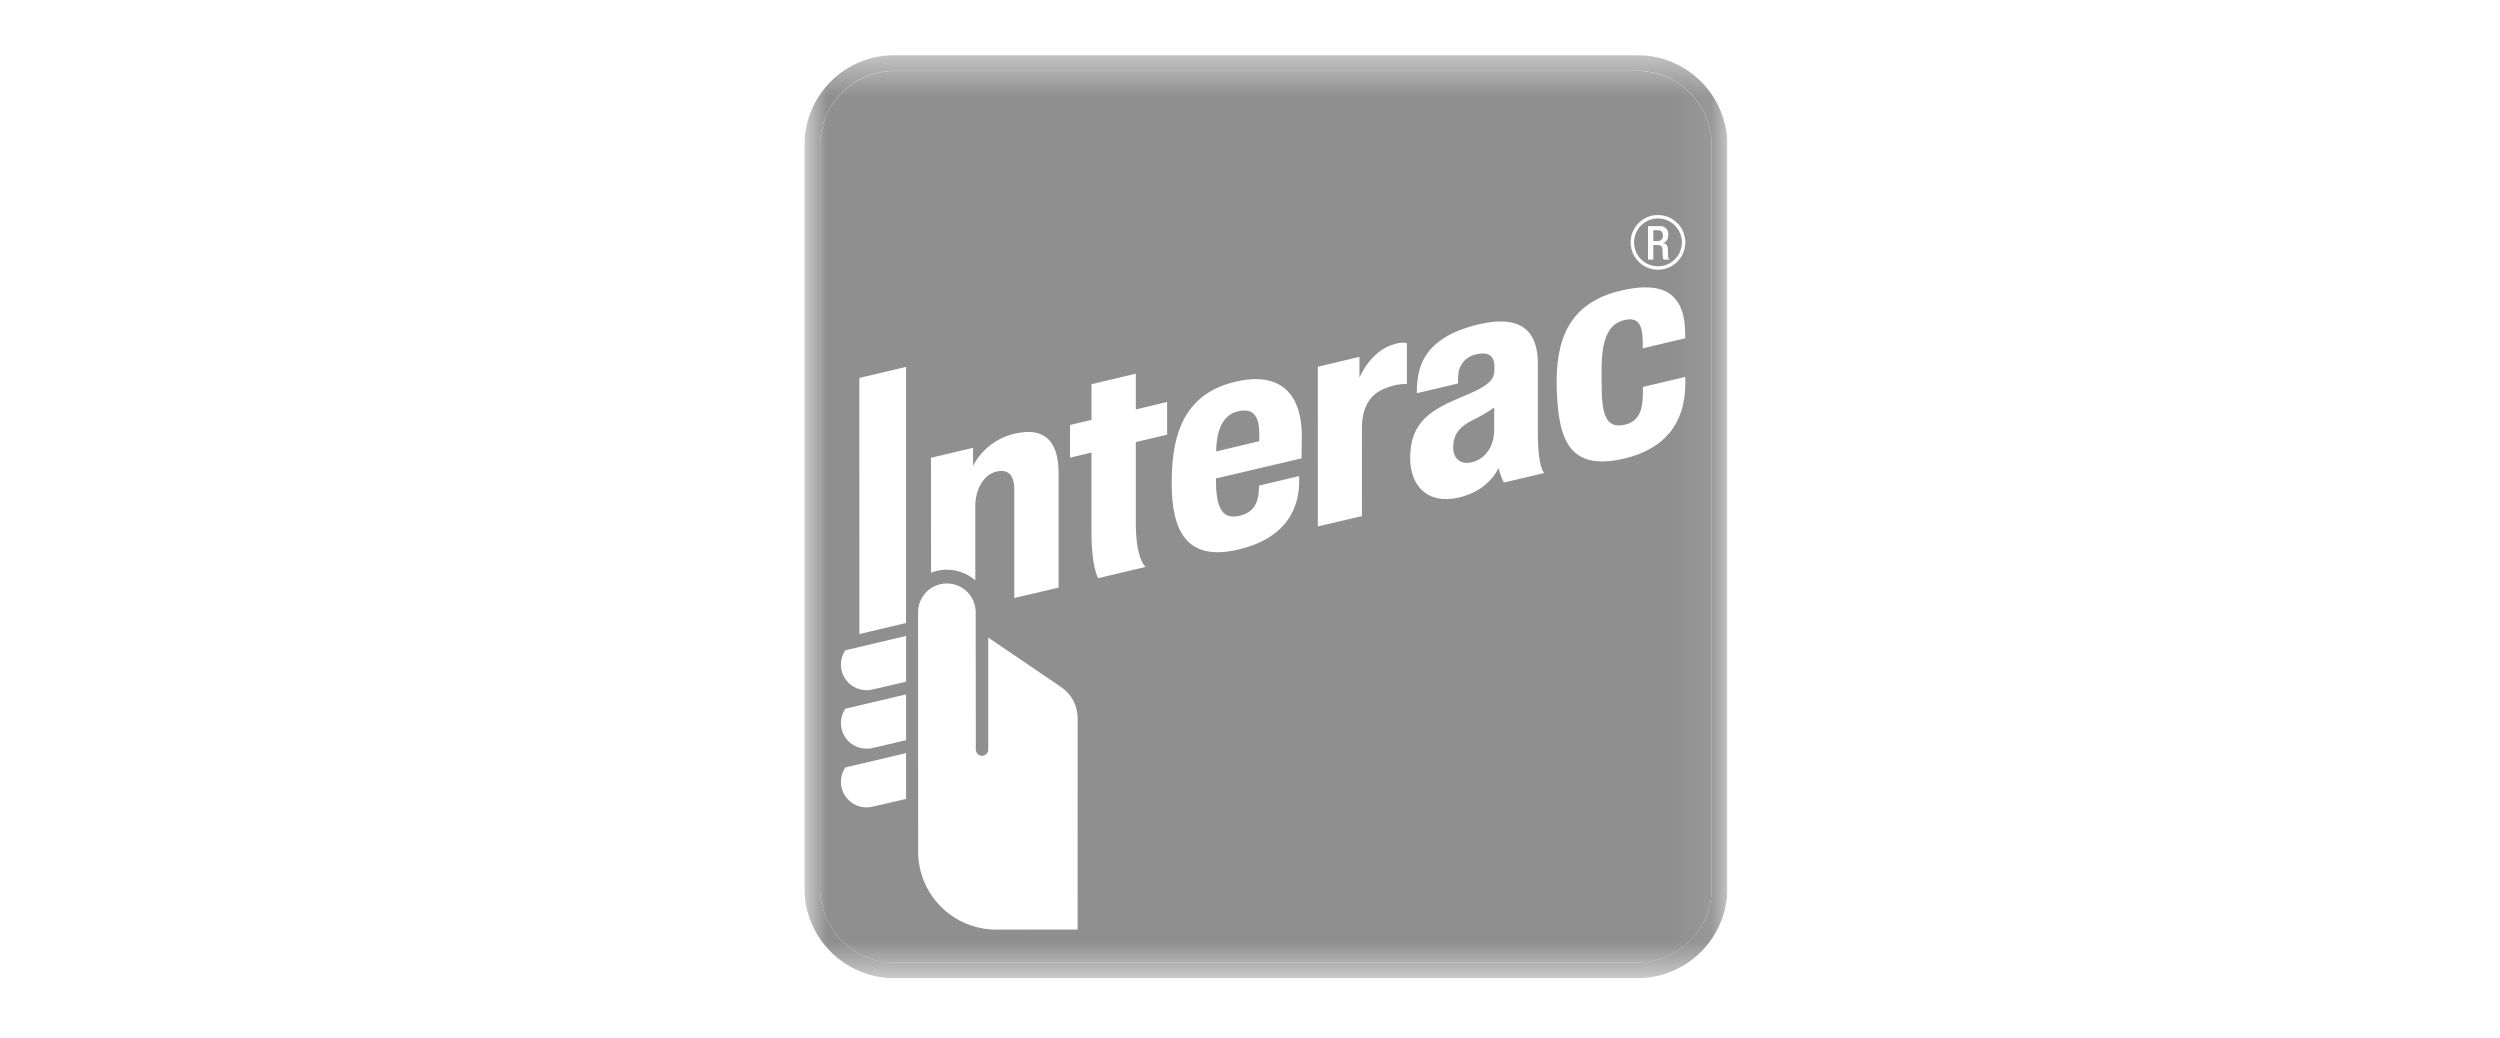 <?xml version="1.0" encoding="UTF-8"?> <svg xmlns="http://www.w3.org/2000/svg" width="65" height="27" viewBox="0 0 65 27" fill="none"><g clip-path="url(#clip0_5989_11332)"><mask id="mask0_5989_11332" style="mask-type:luminance" maskUnits="userSpaceOnUse" x="20" y="1" width="25" height="25"><path d="M44.913 1.434H20.913V25.434H44.913V1.434Z" fill="white"></path></mask><g mask="url(#mask0_5989_11332)"><path d="M42.572 1.842C43.084 1.843 43.576 2.046 43.938 2.409C44.3 2.771 44.504 3.262 44.504 3.774V23.093C44.504 23.605 44.3 24.096 43.938 24.459C43.576 24.821 43.084 25.025 42.572 25.025H23.254C23 25.025 22.749 24.975 22.515 24.878C22.28 24.781 22.067 24.638 21.888 24.459C21.708 24.28 21.566 24.067 21.469 23.832C21.372 23.598 21.322 23.347 21.322 23.093V3.774C21.322 3.521 21.372 3.269 21.469 3.035C21.566 2.801 21.708 2.588 21.888 2.408C22.067 2.229 22.28 2.087 22.515 1.989C22.749 1.892 23 1.842 23.254 1.842H42.572ZM42.572 1.434H23.254C22.633 1.434 22.038 1.681 21.599 2.12C21.16 2.559 20.914 3.154 20.913 3.774V23.093C20.914 23.713 21.161 24.308 21.599 24.747C22.038 25.186 22.633 25.433 23.254 25.434H42.572C43.193 25.433 43.788 25.186 44.227 24.747C44.665 24.308 44.912 23.713 44.913 23.093V3.774C44.912 3.154 44.665 2.559 44.227 2.12C43.788 1.681 43.193 1.434 42.572 1.434Z" fill="#8F8F8F"></path><path fill-rule="evenodd" clip-rule="evenodd" d="M23.254 1.845H42.572C43.085 1.845 43.576 2.048 43.938 2.411C44.301 2.773 44.504 3.264 44.504 3.777V23.095C44.504 23.608 44.301 24.099 43.938 24.461C43.576 24.823 43.085 25.027 42.572 25.027H23.254C22.742 25.027 22.25 24.823 21.888 24.461C21.526 24.099 21.322 23.608 21.322 23.095V3.777C21.322 3.523 21.372 3.272 21.469 3.037C21.566 2.803 21.709 2.59 21.888 2.411C22.067 2.231 22.28 2.089 22.515 1.992C22.749 1.895 23 1.845 23.254 1.845ZM42.171 7.55C40.761 7.869 40.433 8.872 40.476 10.136C40.52 11.433 40.8 12.258 42.227 11.923C43.264 11.682 43.817 11.021 43.819 9.971C43.819 9.881 43.818 9.8 43.818 9.8L42.717 10.06C42.717 10.06 42.714 10.221 42.714 10.272C42.707 10.593 42.65 10.959 42.233 11.045C41.752 11.146 41.642 10.78 41.642 9.979L41.642 9.942V9.941C41.642 9.897 41.641 9.815 41.641 9.612C41.641 8.825 41.81 8.428 42.227 8.324C42.578 8.236 42.712 8.419 42.711 8.903L42.712 9.056L43.816 8.794L43.815 8.719C43.815 8.312 43.75 8.021 43.584 7.805C43.411 7.579 43.07 7.345 42.171 7.55ZM34.263 9.535L34.265 13.686L35.411 13.419L35.41 11.127C35.41 10.6 35.611 10.255 36.012 10.097C36.192 10.022 36.385 9.982 36.58 9.979V8.92C36.479 8.902 36.376 8.909 36.278 8.94C35.627 9.106 35.346 9.822 35.346 9.822V9.278L34.263 9.535ZM28.554 15.032C28.554 15.032 28.378 14.768 28.378 13.834V11.767L27.821 11.9V11.049L28.379 10.917V9.989L29.531 9.717V10.645L30.345 10.451V11.302L29.531 11.495C29.531 11.495 29.53 13.188 29.531 13.599C29.531 14.556 29.785 14.74 29.785 14.74L28.554 15.032ZM30.464 12.564C30.464 11.826 30.569 11.288 30.795 10.875C31.063 10.385 31.503 10.065 32.145 9.919C33.408 9.632 33.864 10.38 33.847 11.383C33.84 11.742 33.842 11.917 33.842 11.917L31.615 12.44V12.476C31.615 13.177 31.762 13.509 32.206 13.415C32.59 13.334 32.697 13.094 32.727 12.797C32.732 12.749 32.734 12.627 32.734 12.627L33.777 12.377C33.777 12.377 33.78 12.462 33.778 12.558C33.769 12.956 33.653 13.944 32.203 14.287C30.83 14.613 30.464 13.774 30.464 12.564ZM32.191 10.693C31.822 10.776 31.628 11.138 31.62 11.738L32.74 11.471C32.742 11.444 32.742 11.384 32.742 11.29C32.74 10.838 32.6 10.599 32.191 10.693ZM38.075 10.292C37.227 10.643 36.664 10.947 36.664 11.909C36.664 12.616 37.104 13.131 37.937 12.935C38.729 12.749 38.959 12.17 38.959 12.17C38.995 12.3 39.041 12.426 39.099 12.547L40.149 12.299C40.149 12.299 39.984 12.168 39.984 11.279V9.441C39.982 8.665 39.603 8.166 38.466 8.428C37.591 8.63 37.084 9.017 36.913 9.592C36.857 9.798 36.832 10.011 36.839 10.223L37.908 9.971C37.907 9.9 37.909 9.829 37.915 9.758C37.919 9.629 37.967 9.505 38.05 9.407C38.134 9.308 38.248 9.241 38.374 9.215C38.754 9.118 38.861 9.316 38.857 9.546C38.854 9.82 38.837 9.977 38.075 10.292ZM38.291 10.923C38.486 10.829 38.673 10.72 38.849 10.596V11.174C38.849 11.614 38.614 11.931 38.274 12.017C37.958 12.095 37.783 11.91 37.783 11.629C37.783 11.304 37.941 11.094 38.291 10.923ZM22.189 17.851C22.292 17.913 22.409 17.945 22.529 17.945C22.575 17.945 22.621 17.94 22.666 17.931C22.753 17.912 23.178 17.815 23.533 17.729L23.558 17.724V16.534L21.991 16.904L21.978 16.907L21.971 16.917C21.906 17.017 21.869 17.133 21.864 17.253C21.86 17.373 21.887 17.491 21.944 17.597C22.002 17.702 22.086 17.79 22.189 17.851ZM22.059 19.27C22.183 19.395 22.353 19.465 22.529 19.464C22.575 19.465 22.621 19.46 22.666 19.452C22.753 19.434 23.178 19.336 23.533 19.25L23.558 19.244V18.054L21.991 18.424L21.978 18.427L21.971 18.438C21.901 18.546 21.863 18.672 21.864 18.8C21.864 18.976 21.934 19.145 22.059 19.27ZM22.059 20.797C22.183 20.922 22.353 20.992 22.529 20.992C22.575 20.992 22.621 20.987 22.666 20.978C22.741 20.962 23.158 20.867 23.533 20.777L23.558 20.771V19.581L21.978 19.953L21.971 19.965C21.9 20.072 21.863 20.198 21.864 20.327C21.864 20.503 21.934 20.672 22.059 20.797ZM22.343 9.827L22.344 16.485L23.557 16.198V9.54L22.343 9.827ZM25.148 15.389C25.289 15.53 25.368 15.72 25.368 15.919C25.368 16.218 25.37 18.189 25.371 19.068L25.371 19.49C25.371 19.533 25.388 19.574 25.419 19.604C25.449 19.635 25.49 19.652 25.532 19.652C25.575 19.652 25.616 19.635 25.646 19.604C25.677 19.574 25.694 19.533 25.694 19.49L25.694 16.576L27.584 17.86C27.718 17.949 27.828 18.071 27.904 18.213C27.98 18.355 28.019 18.514 28.019 18.676L28.018 24.167C28.018 24.167 26.465 24.17 25.898 24.17C25.36 24.169 24.845 23.955 24.465 23.575C24.085 23.195 23.872 22.679 23.871 22.142L23.87 15.919C23.87 15.72 23.949 15.53 24.089 15.389C24.23 15.249 24.42 15.17 24.619 15.17C24.817 15.17 25.008 15.249 25.148 15.389ZM25.748 11.575C25.935 11.431 26.15 11.329 26.38 11.276C27.245 11.073 27.523 11.578 27.523 12.3V15.278L26.371 15.548L26.371 12.733C26.371 12.292 26.164 12.204 25.917 12.258C25.588 12.331 25.358 12.7 25.358 13.162V15.091C25.204 14.955 25.014 14.864 24.811 14.829C24.608 14.793 24.399 14.815 24.207 14.89L24.206 11.902L25.299 11.643V12.111C25.409 11.902 25.562 11.72 25.748 11.575ZM43.108 7.013C42.967 7.013 42.829 6.972 42.712 6.893C42.595 6.815 42.504 6.704 42.45 6.574C42.396 6.444 42.382 6.301 42.409 6.163C42.436 6.025 42.504 5.898 42.604 5.798C42.703 5.699 42.83 5.631 42.968 5.604C43.106 5.576 43.249 5.59 43.379 5.644C43.509 5.698 43.621 5.789 43.699 5.906C43.777 6.023 43.819 6.161 43.819 6.302C43.818 6.49 43.743 6.671 43.61 6.804C43.477 6.938 43.296 7.013 43.108 7.013ZM43.108 5.679C42.984 5.679 42.864 5.716 42.762 5.784C42.659 5.853 42.58 5.95 42.532 6.063C42.485 6.177 42.473 6.302 42.497 6.423C42.521 6.544 42.58 6.655 42.667 6.742C42.754 6.829 42.865 6.888 42.986 6.912C43.107 6.936 43.232 6.924 43.346 6.877C43.459 6.83 43.556 6.75 43.625 6.648C43.693 6.545 43.73 6.425 43.73 6.302C43.73 6.137 43.664 5.979 43.547 5.862C43.431 5.745 43.273 5.68 43.108 5.679ZM42.848 5.88H43.154C43.184 5.877 43.215 5.88 43.243 5.891C43.271 5.901 43.297 5.917 43.318 5.939C43.34 5.96 43.356 5.986 43.365 6.014C43.375 6.043 43.378 6.073 43.375 6.103C43.375 6.216 43.325 6.303 43.23 6.317V6.319C43.316 6.328 43.362 6.375 43.366 6.497L43.367 6.558C43.368 6.598 43.369 6.639 43.371 6.674C43.371 6.689 43.375 6.704 43.382 6.717C43.389 6.73 43.4 6.741 43.412 6.749H43.256C43.241 6.726 43.233 6.699 43.232 6.672C43.229 6.638 43.228 6.606 43.228 6.571C43.227 6.551 43.227 6.53 43.226 6.508C43.224 6.413 43.195 6.372 43.1 6.372H42.986V6.749H42.848V5.88ZM43.097 6.267C43.116 6.269 43.135 6.266 43.153 6.26C43.17 6.253 43.187 6.243 43.2 6.229C43.213 6.216 43.223 6.2 43.23 6.182C43.236 6.164 43.238 6.145 43.236 6.126C43.236 6.033 43.196 5.985 43.105 5.985H42.986V6.267H43.097Z" fill="#8F8F8F"></path></g></g><defs><clipPath id="clip0_5989_11332"><rect width="24" height="24" fill="white" transform="translate(20.912 1.434)"></rect></clipPath></defs></svg> 
